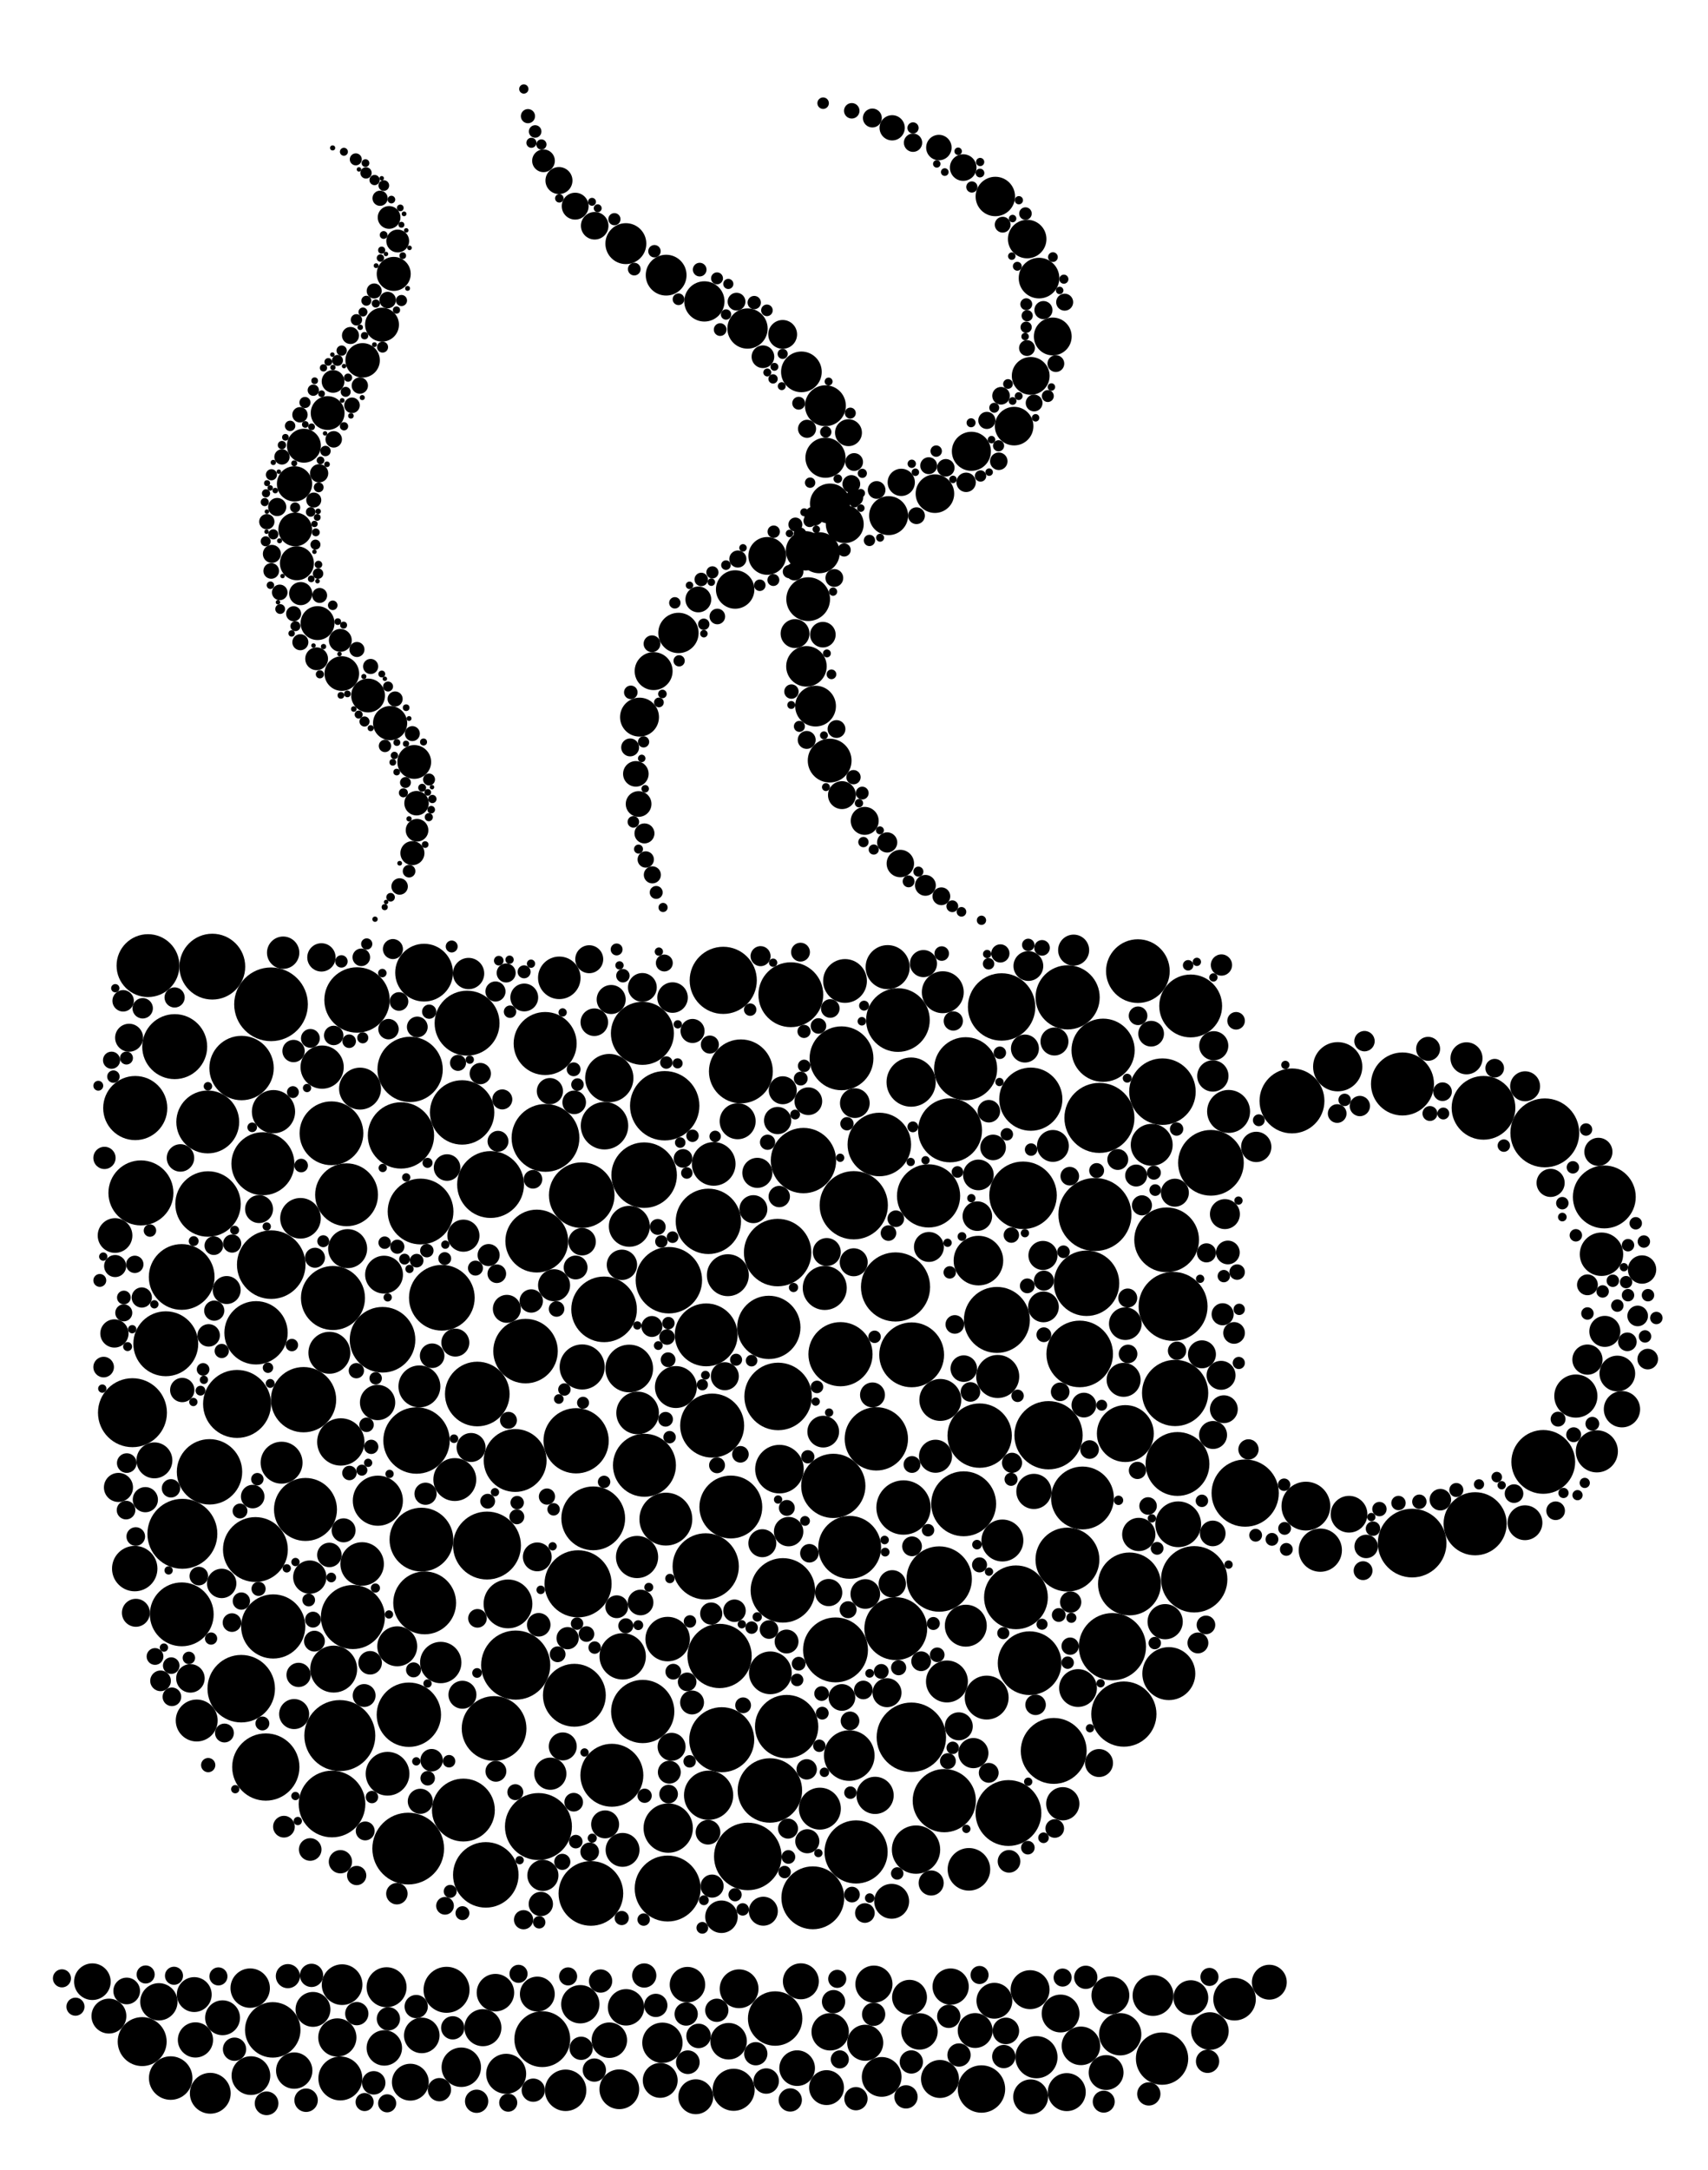 <?xml version="1.0" encoding="UTF-8"?>
<!DOCTYPE svg  PUBLIC '-//W3C//DTD SVG 1.1//EN'  'http://www.w3.org/Graphics/SVG/1.1/DTD/svg11.dtd'>
<svg enable-background="new 0 0 1326.114 1683.94" version="1.1" viewBox="0 0 1326.1 1683.9" xml:space="preserve" xmlns="http://www.w3.org/2000/svg">

	<circle cx="448.81" cy="1229.2" r="26.046"/>
	<circle cx="749.72" cy="829.45" r="24.48"/>
	<circle cx="794.29" cy="927.68" r="26.205"/>
	<circle cx="596.92" cy="1030.2" r="24.563"/>
	<circle cx="664.66" cy="1437.3" r="24.521"/>
	<circle cx="128.72" cy="1042.9" r="25.187"/>
	<circle cx="872.57" cy="1330.3" r="25.309"/>
	<circle cx="575.23" cy="831.5" r="24.798"/>
	<circle cx="914.21" cy="1136.2" r="24.781"/>
	<circle cx="547.92" cy="1215.7" r="25.721"/>
	<circle cx="729.21" cy="1225.5" r="25.37"/>
	<circle cx="646.98" cy="1153.2" r="24.938"/>
	<circle cx="327.2" cy="1194.9" r="24.748"/>
	<circle cx="187.29" cy="1310.6" r="26.196"/>
	<circle cx="323.39" cy="1118" r="25.778"/>
	<circle cx="500.35" cy="1137.2" r="24.449"/>
	<circle cx="400.38" cy="1292.3" r="26.836"/>
	<circle cx="648.69" cy="1280.5" r="25.191"/>
	<circle cx="204.11" cy="903.18" r="24.458"/>
	<circle cx="604.13" cy="1083.8" r="26.204"/>
	<circle cx="902.53" cy="847.25" r="25.82"/>
	<circle cx="799.39" cy="1290.8" r="24.713"/>
	<circle cx="912.38" cy="1081.1" r="25.714"/>
	<circle cx="257.78" cy="1400.1" r="25.869"/>
	<circle cx="451.65" cy="927.58" r="25.459"/>
	<circle cx="235.67" cy="1086.3" r="25.342"/>
	<circle cx="257.34" cy="879.55" r="24.752"/>
	<circle cx="782.96" cy="1407.1" r="25.546"/>
	<circle cx="498.77" cy="801.98" r="24.468"/>
	<circle cx="697.15" cy="791.67" r="24.71"/>
	<circle cx="277.19" cy="776.09" r="25.384"/>
	<circle cx="273.98" cy="1255" r="24.866"/>
	<circle cx="614" cy="772.01" r="25.165"/>
	<circle cx="141.11" cy="1252.9" r="24.776"/>
	<circle cx="853.6" cy="867.61" r="27.18"/>
	<circle cx="105" cy="859.97" r="24.887"/>
	<circle cx="695.29" cy="998.82" r="26.839"/>
	<circle cx="135.64" cy="812.3" r="25.218"/>
	<circle cx="458.77" cy="1469.5" r="25.104"/>
	<circle cx="475.06" cy="1377.8" r="24.43"/>
	<circle cx="447.29" cy="1118.2" r="25.334"/>
	<circle cx="707.82" cy="1051.5" r="25.166"/>
	<circle cx="863.69" cy="1278" r="26.09"/>
	<circle cx="206.37" cy="1371.4" r="26.105"/>
	<circle cx="910.79" cy="1013.9" r="26.769"/>
	<circle cx="682.71" cy="888.25" r="24.663"/>
	<circle cx="297" cy="1039.8" r="25.461"/>
	<circle cx="469.01" cy="1016.2" r="25.467"/>
	<circle cx="423.52" cy="883.14" r="26.315"/>
	<circle cx="818.11" cy="1358.9" r="25.573"/>
	<circle cx="316.93" cy="1434.7" r="27.842"/>
	<circle cx="607.82" cy="1234.3" r="25.025"/>
	<circle cx="198.3" cy="1202.6" r="25.174"/>
	<circle cx="210.59" cy="981.5" r="26.608"/>
	<circle cx="707.57" cy="1348.3" r="26.946"/>
	<circle cx="516.08" cy="858.18" r="26.927"/>
	<circle cx="164.84" cy="750.22" r="25.549"/>
	<circle cx="623.8" cy="900.73" r="25.364"/>
	<circle cx="597.75" cy="1389.6" r="25.017"/>
	<circle cx="500.11" cy="912.05" r="25.432"/>
	<circle cx="760.61" cy="1114.2" r="24.982"/>
	<circle cx="1003.1" cy="854.43" r="25.192"/>
	<circle cx="141.6" cy="1190.4" r="27.143"/>
	<circle cx="326.53" cy="940.27" r="25.525"/>
	<circle cx="662.86" cy="935.4" r="26.497"/>
	<circle cx="445.94" cy="1315.7" r="24.398"/>
	<circle cx="733.15" cy="1397.5" r="24.538"/>
	<circle cx="362.64" cy="794.08" r="25.197"/>
	<circle cx="549.98" cy="947.9" r="25.357"/>
	<circle cx="773.99" cy="1024.4" r="25.61"/>
	<circle cx="580.59" cy="1440.8" r="26.21"/>
	<circle cx="162.66" cy="1142.3" r="25.384"/>
	<circle cx="695.49" cy="1264" r="24.398"/>
	<circle cx="567.42" cy="1169.6" r="24.398"/>
	<circle cx="518.38" cy="1465.7" r="25.588"/>
	<circle cx="814.07" cy="1113.9" r="26.498"/>
	<circle cx="653.35" cy="821.35" r="24.779"/>
	<circle cx="828.76" cy="1210.4" r="24.801"/>
	<circle cx="184.05" cy="1089.6" r="26.379"/>
	<circle cx="380.88" cy="919.32" r="25.943"/>
	<circle cx="418.05" cy="1417.6" r="25.997"/>
	<circle cx="263.84" cy="1347" r="27.554"/>
	<circle cx="408.03" cy="1048.6" r="25.039"/>
	<circle cx="940.18" cy="902.47" r="25.497"/>
	<circle cx="161.52" cy="934.43" r="25.405"/>
	<circle cx="423.26" cy="809.88" r="24.46"/>
	<circle cx="416.76" cy="963.2" r="24.398"/>
	<circle cx="1088.9" cy="841.28" r="24.458"/>
	<circle cx="838.28" cy="1050.8" r="25.845"/>
	<circle cx="317.44" cy="1330.8" r="24.98"/>
	<circle cx="237.18" cy="1171.5" r="24.448"/>
	<circle cx="883.45" cy="753.69" r="24.72"/>
	<circle cx="652.56" cy="1051" r="24.902"/>
	<circle cx="558.68" cy="1285.2" r="24.952"/>
	<circle cx="840.43" cy="1162.6" r="24.398"/>
	<circle cx="927.19" cy="1225.7" r="25.759"/>
	<circle cx="399.96" cy="1133.5" r="24.398"/>
	<circle cx="828.91" cy="774.05" r="24.902"/>
	<circle cx="102.84" cy="1096.4" r="26.766"/>
	<circle cx="680.39" cy="1116.7" r="24.585"/>
	<circle cx="548.29" cy="1036" r="24.398"/>
	<circle cx="359.78" cy="1404.8" r="24.398"/>
	<circle cx="1151.8" cy="859.79" r="24.729"/>
	<circle cx="552.93" cy="1106.4" r="24.839"/>
	<circle cx="748.19" cy="1167.1" r="25.198"/>
	<circle cx="311.31" cy="881.22" r="25.734"/>
	<circle cx="1199.4" cy="879.23" r="26.737"/>
	<circle cx="109.41" cy="925.82" r="25.229"/>
	<circle cx="187.54" cy="828.91" r="24.993"/>
	<circle cx="850.12" cy="942.6" r="28.355"/>
	<circle cx="210.43" cy="779.45" r="28.6"/>
	<circle cx="966.76" cy="1158.8" r="26.101"/>
	<circle cx="343.05" cy="1007.2" r="25.494"/>
	<circle cx="499.01" cy="1328.3" r="24.554"/>
	<circle cx="377.17" cy="1455.1" r="25.429"/>
	<circle cx="1245.6" cy="928.96" r="24.404"/>
	<circle cx="519.31" cy="993.58" r="25.788"/>
	<circle cx="378.1" cy="1199.5" r="26.355"/>
	<circle cx="358.8" cy="863.36" r="25.004"/>
	<circle cx="905.77" cy="962.25" r="25.128"/>
	<circle cx="843.6" cy="995.95" r="25.399"/>
	<circle cx="1096.4" cy="1197.6" r="26.655"/>
	<circle cx="800.33" cy="853.08" r="24.522"/>
	<circle cx="720.94" cy="928.14" r="24.527"/>
	<circle cx="560.36" cy="1350.2" r="25.237"/>
	<circle cx="924.45" cy="780.73" r="24.398"/>
	<circle cx="114.9" cy="749.42" r="24.398"/>
	<circle cx="329.71" cy="1244" r="24.398"/>
	<circle cx="383.62" cy="1341.5" r="25.122"/>
	<circle cx="659.69" cy="1200.9" r="24.398"/>
	<circle cx="788.79" cy="1239.7" r="24.752"/>
	<circle cx="603.76" cy="972.13" r="26.182"/>
	<circle cx="141.07" cy="991.06" r="25.516"/>
	<circle cx="460.59" cy="1178.4" r="24.751"/>
	<circle cx="258.52" cy="1007.4" r="24.855"/>
	<circle cx="212.12" cy="1262.3" r="24.915"/>
	<circle cx="198.78" cy="1034.4" r="24.583"/>
	<circle cx="161.3" cy="870.75" r="24.398"/>
	<circle cx="370.57" cy="1081.9" r="25.084"/>
	<circle cx="876.91" cy="1229.3" r="24.398"/>
	<circle cx="856.44" cy="815.1" r="24.526"/>
	<circle cx="1145.3" cy="1182.6" r="24.494"/>
	<circle cx="1198.2" cy="1134.6" r="24.754"/>
	<circle cx="610.75" cy="1340" r="24.575"/>
	<circle cx="318.41" cy="829.98" r="25.356"/>
	<circle cx="631.08" cy="1472.9" r="24.398"/>
	<circle cx="737.63" cy="877.26" r="24.833"/>
	<circle cx="777.65" cy="781.51" r="26.16"/>
	<circle cx="269.08" cy="927.28" r="24.398"/>
	<circle cx="561.53" cy="760.86" r="26.065"/>
	<circle cx="766.06" cy="1317.5" r="17.035"/>
	<circle cx="1013.9" cy="1168.9" r="18.935"/>
	<circle cx="894.19" cy="888.51" r="16.274"/>
	<circle cx="516.97" cy="1179" r="20.526"/>
	<circle cx="953.88" cy="862.59" r="16.674"/>
	<circle cx="873.72" cy="1112.6" r="22.089"/>
	<circle cx="152.73" cy="1335.3" r="16.274"/>
	<circle cx="483.46" cy="1285.5" r="17.993"/>
	<circle cx="394.4" cy="1244.8" r="18.939"/>
	<circle cx="212.34" cy="862.77" r="16.783"/>
	<circle cx="778.28" cy="1195.6" r="16.274"/>
	<circle cx="300.9" cy="1376.6" r="16.978"/>
	<circle cx="329.26" cy="754.88" r="22.414"/>
	<circle cx="1243.4" cy="973.42" r="16.854"/>
	<circle cx="759.66" cy="978.37" r="19.246"/>
	<circle cx="707.4" cy="839.83" r="19.099"/>
	<circle cx="774.62" cy="1068.3" r="16.724"/>
	<circle cx="636.56" cy="1403.7" r="16.274"/>
	<circle cx="730.06" cy="1086.5" r="16.274"/>
	<circle cx="264.61" cy="1119.1" r="18.373"/>
	<circle cx="752.28" cy="1450.8" r="16.525"/>
	<circle cx="495.04" cy="1096.6" r="16.537"/>
	<circle cx="250.1" cy="828.2" r="16.782"/>
	<circle cx="1223.5" cy="1083.5" r="16.758"/>
	<circle cx="518.36" cy="1272.1" r="17.268"/>
	<circle cx="325.62" cy="1076" r="16.274"/>
	<circle cx="293.37" cy="1164.7" r="19.453"/>
	<circle cx="689.18" cy="750.61" r="17.108"/>
	<circle cx="353.11" cy="1148.3" r="16.655"/>
	<circle cx="656.08" cy="761.34" r="16.991"/>
	<circle cx="735.21" cy="1305" r="16.274"/>
	<circle cx="749.85" cy="1261.7" r="16.274"/>
	<circle cx="259.07" cy="1295.4" r="18.207"/>
	<circle cx="473.06" cy="836.7" r="18.738"/>
	<circle cx="104.6" cy="1217.4" r="17.624"/>
	<circle cx="524.76" cy="1076.5" r="16.274"/>
	<circle cx="701.5" cy="1170" r="21.099"/>
	<circle cx="640.34" cy="999.59" r="17.089"/>
	<circle cx="914.79" cy="1183" r="17.758"/>
	<circle cx="279.54" cy="844.88" r="16.274"/>
	<circle cx="255.72" cy="1049.9" r="16.274"/>
	<circle cx="659.38" cy="1362.5" r="19.644"/>
	<circle cx="605.16" cy="1140.2" r="18.852"/>
	<circle cx="731.98" cy="770.07" r="16.274"/>
	<circle cx="452" cy="1060.9" r="17.501"/>
	<circle cx="907.48" cy="1298.9" r="20.559"/>
	<circle cx="434.24" cy="758.9" r="16.513"/>
	<circle cx="711.21" cy="1435.5" r="18.761"/>
	<circle cx="494.61" cy="1208.4" r="16.383"/>
	<circle cx="518.8" cy="1418.8" r="19.152"/>
	<circle cx="554.13" cy="903.32" r="16.953"/>
	<circle cx="218.62" cy="1135.2" r="16.274"/>
	<circle cx="1239.8" cy="1126.4" r="16.351"/>
	<circle cx="1025.1" cy="1203.1" r="16.78"/>
	<circle cx="1038.6" cy="827.9" r="19.108"/>
	<circle cx="565.1" cy="989.68" r="16.274"/>
	<circle cx="598.11" cy="1298.3" r="16.591"/>
	<circle cx="281.17" cy="1213.8" r="16.887"/>
	<circle cx="469.34" cy="873.68" r="18.422"/>
	<circle cx="550.16" cy="1393.3" r="19.108"/>
	<circle cx="353.52" cy="1042" r="10.854"/>
	<circle cx="912.19" cy="925.66" r="10.854"/>
	<circle cx="1259.3" cy="1093.7" r="14.096"/>
	<circle cx="393.52" cy="1015.8" r="10.854"/>
	<circle cx="755.73" cy="1360.6" r="11.711"/>
	<circle cx="726.35" cy="1130.2" r="12.831"/>
	<circle cx="588.01" cy="910.26" r="11.674"/>
	<circle cx="249.56" cy="743.04" r="10.996"/>
	<circle cx="91.973" cy="1154.4" r="11.289"/>
	<circle cx="584.93" cy="938.44" r="10.854"/>
	<circle cx="482.86" cy="981.63" r="11.783"/>
	<circle cx="825.15" cy="1399.9" r="12.898"/>
	<circle cx="560.15" cy="1487.6" r="12.617"/>
	<circle cx="758.82" cy="943.87" r="11.473"/>
	<circle cx="417.15" cy="1208.3" r="11.184"/>
	<circle cx="359.03" cy="1315.3" r="10.854"/>
	<circle cx="612.29" cy="1188.7" r="11.418"/>
	<circle cx="572.71" cy="870.19" r="13.976"/>
	<circle cx="795.76" cy="813.79" r="10.854"/>
	<circle cx="105.5" cy="1251.7" r="10.854"/>
	<circle cx="521.43" cy="1355.7" r="10.854"/>
	<circle cx="951.03" cy="942.28" r="11.628"/>
	<circle cx="228.37" cy="1330.3" r="11.658"/>
	<circle cx="810.14" cy="1014.3" r="11.926"/>
	<circle cx="1184" cy="1181.8" r="13.523"/>
	<circle cx="836.98" cy="1310.1" r="14.67"/>
	<circle cx="1246" cy="1033.3" r="12.047"/>
	<circle cx="872.38" cy="1070.9" r="13.182"/>
	<circle cx="591.88" cy="1197.7" r="10.854"/>
	<circle cx="119.88" cy="1133.4" r="13.943"/>
	<circle cx="359.8" cy="959.02" r="12.461"/>
	<circle cx="641.93" cy="971.7" r="10.854"/>
	<circle cx="562.76" cy="1068.1" r="10.865"/>
	<circle cx="498.74" cy="766.34" r="11.172"/>
	<circle cx="219.84" cy="739.39" r="12.551"/>
	<circle cx="240.51" cy="1224" r="12.923"/>
	<circle cx="201.14" cy="938.37" r="10.854"/>
	<circle cx="904.64" cy="1258.6" r="13.679"/>
	<circle cx="100.23" cy="805.39" r="10.854"/>
	<circle cx="269.91" cy="969.08" r="15.148"/>
	<circle cx="427.28" cy="1376.6" r="12.484"/>
	<circle cx="818.7" cy="808.32" r="10.854"/>
	<circle cx="607.73" cy="846.16" r="10.854"/>
	<circle cx="483.36" cy="1435.7" r="13.154"/>
	<circle cx="457.49" cy="744.46" r="10.854"/>
	<circle cx="522.18" cy="774.22" r="11.845"/>
	<circle cx="759.62" cy="911.87" r="11.903"/>
	<circle cx="474.53" cy="775.72" r="11.272"/>
	<circle cx="363.81" cy="755.56" r="12.146"/>
	<circle cx="679.42" cy="1393.4" r="14.447"/>
	<circle cx="488.61" cy="951.75" r="15.898"/>
	<circle cx="853.29" cy="1368.3" r="10.854"/>
	<circle cx="873.7" cy="1027.3" r="12.676"/>
	<circle cx="147.85" cy="1302.6" r="11.065"/>
	<circle cx="488.55" cy="1062.1" r="18.497"/>
	<circle cx="88.844" cy="1034.9" r="10.968"/>
	<circle cx="692.29" cy="1475.6" r="13.55"/>
	<circle cx="802.73" cy="1157.5" r="13.656"/>
	<circle cx="1274.9" cy="985.29" r="11.003"/>
	<circle cx="421.5" cy="1455.5" r="12.085"/>
	<circle cx="941.83" cy="1113.7" r="10.854"/>
	<circle cx="1138.6" cy="821.36" r="12.439"/>
	<circle cx="176" cy="1001.2" r="10.854"/>
	<circle cx="933.2" cy="1051.1" r="10.854"/>
	<circle cx="298.17" cy="989.25" r="14.693"/>
	<circle cx="688.69" cy="1313.7" r="11.259"/>
	<circle cx="744.41" cy="1339.8" r="10.854"/>
	<circle cx="1255.7" cy="1066" r="13.86"/>
	<circle cx="308.43" cy="1277.7" r="15.505"/>
	<circle cx="948.05" cy="1067.4" r="11.236"/>
	<circle cx="436.93" cy="1355.4" r="10.854"/>
	<circle cx="817.49" cy="889.36" r="12.371"/>
	<circle cx="671.82" cy="1237.1" r="11.499"/>
	<circle cx="1184.1" cy="843.06" r="11.624"/>
	<circle cx="469.82" cy="1415.9" r="10.854"/>
	<circle cx="662.83" cy="979.66" r="10.854"/>
	<circle cx="975.35" cy="890.13" r="11.771"/>
	<circle cx="1047.4" cy="1175.2" r="14.256"/>
	<circle cx="430.18" cy="997.49" r="12.427"/>
	<circle cx="141.5" cy="1078.8" r="9.439"/>
	<circle cx="639.16" cy="1111.1" r="12.314"/>
	<circle cx="722.97" cy="1461.4" r="9.74"/>
	<circle cx="930.07" cy="1275.1" r="8.092"/>
	<circle cx="180.11" cy="1259.3" r="7.24"/>
	<circle cx="124.65" cy="1304.5" r="8.014"/>
	<circle cx="461.43" cy="793.36" r="10.695"/>
	<circle cx="172.12" cy="1228.9" r="11.404"/>
	<circle cx="893.74" cy="802.26" r="9.974"/>
	<circle cx="407.04" cy="774.14" r="10.797"/>
	<circle cx="95.603" cy="776.75" r="8.316"/>
	<circle cx="370.71" cy="1256" r="7.24"/>
	<circle cx="597.09" cy="1264.7" r="7.24"/>
	<circle cx="105.41" cy="1192.5" r="7.24"/>
	<circle cx="621.52" cy="738.97" r="7.322"/>
	<circle cx="748.28" cy="1062.2" r="10.299"/>
	<circle cx="549.7" cy="1422" r="9.575"/>
	<circle cx="244.14" cy="1273.7" r="8.076"/>
	<circle cx="140.11" cy="898.68" r="10.662"/>
	<circle cx="259.09" cy="803.62" r="7.566"/>
	<circle cx="875.83" cy="1050.8" r="7.24"/>
	<circle cx="478.84" cy="1247" r="8.85"/>
	<circle cx="110.78" cy="782.54" r="7.923"/>
	<circle cx="767.75" cy="862.42" r="8.738"/>
	<circle cx="266.77" cy="1187.7" r="9.306"/>
	<circle cx="154.37" cy="1223.2" r="7.24"/>
	<circle cx="643.38" cy="1236" r="10.566"/>
	<circle cx="384.68" cy="769.5" r="7.815"/>
	<circle cx="392.99" cy="755.12" r="7.398"/>
	<circle cx="1271.5" cy="1021.3" r="7.996"/>
	<circle cx="1279.3" cy="1054.8" r="7.996"/>
	<circle cx="1120" cy="847.28" r="7.24"/>
	<circle cx="365.74" cy="1123.4" r="11.251"/>
	<circle cx="942.36" cy="811.61" r="11.302"/>
	<circle cx="166.34" cy="1017.2" r="7.835"/>
	<circle cx="883.6" cy="788.36" r="7.24"/>
	<circle cx="644.63" cy="782.7" r="7.24"/>
	<circle cx="519.67" cy="1375.4" r="8.892"/>
	<circle cx="771.03" cy="890.53" r="9.937"/>
	<circle cx="497.35" cy="1243.7" r="9.949"/>
	<circle cx="721.22" cy="967.76" r="11.62"/>
	<circle cx="110.08" cy="1007" r="7.857"/>
	<circle cx="708.1" cy="1200.1" r="7.674"/>
	<circle cx="767.65" cy="1375.9" r="7.702"/>
	<circle cx="445.43" cy="1398.7" r="7.24"/>
	<circle cx="950.21" cy="1093.7" r="10.798"/>
	<circle cx="133.47" cy="1316.9" r="7.24"/>
	<circle cx="740.16" cy="792.39" r="7.492"/>
	<circle cx="379.38" cy="974.07" r="8.569"/>
	<circle cx="884.16" cy="1190.9" r="12.915"/>
	<circle cx="231.82" cy="1299.9" r="9.414"/>
	<circle cx="1263.5" cy="1041.4" r="7.24"/>
	<circle cx="715.18" cy="1289.3" r="7.662"/>
	<circle cx="308.14" cy="1469.7" r="8.324"/>
	<circle cx="830.58" cy="912.84" r="7.24"/>
	<circle cx="533.5" cy="1305.3" r="7.24"/>
	<circle cx="810.49" cy="993.9" r="7.774"/>
	<circle cx="309.79" cy="777.25" r="7.24"/>
	<circle cx="196.19" cy="1161.5" r="9.129"/>
	<circle cx="592.65" cy="1483.3" r="11.254"/>
	<circle cx="530.32" cy="899.04" r="7.24"/>
	<circle cx="741.33" cy="1027.9" r="7.24"/>
	<circle cx="81.117" cy="898.66" r="8.639"/>
	<circle cx="867.85" cy="899.89" r="8.104"/>
	<circle cx="570.27" cy="1250.1" r="8.72"/>
	<circle cx="941.58" cy="1190.1" r="9.952"/>
	<circle cx="330.39" cy="1159.3" r="8.607"/>
	<circle cx="948.33" cy="748.96" r="8.262"/>
	<circle cx="653.67" cy="1317.4" r="10.351"/>
	<circle cx="80.47" cy="1061" r="7.992"/>
	<circle cx="233.3" cy="945.52" r="15.761"/>
	<circle cx="670.3" cy="1311.6" r="7.24"/>
	<circle cx="818.92" cy="1419.1" r="7.24"/>
	<circle cx="413.81" cy="915.26" r="7.24"/>
	<circle cx="166.02" cy="966.76" r="7.24"/>
	<circle cx="804.03" cy="1323.1" r="7.969"/>
	<circle cx="301.64" cy="798.72" r="7.931"/>
	<circle cx="1118.3" cy="1163.9" r="8.362"/>
	<circle cx="716.98" cy="747.86" r="10.529"/>
	<circle cx="1241" cy="893.95" r="10.916"/>
	<circle cx="1203.9" cy="918.05" r="10.916"/>
	<circle cx="958.13" cy="1034.5" r="8.412"/>
	<circle cx="692.77" cy="1229.2" r="10.592"/>
	<circle cx="372.9" cy="833.22" r="8.271"/>
	<circle cx="833.58" cy="737.4" r="12.046"/>
	<circle cx="626.79" cy="1429" r="9.351"/>
	<circle cx="426.93" cy="846.83" r="10.16"/>
	<circle cx="326.33" cy="1398" r="9.736"/>
	<circle cx="753.45" cy="1080.3" r="7.61"/>
	<circle cx="627.59" cy="854.66" r="10.753"/>
	<circle cx="412.47" cy="1009.7" r="9.06"/>
	<circle cx="823.13" cy="1080.2" r="7.24"/>
	<circle cx="519.11" cy="1392.4" r="7.24"/>
	<circle cx="389.98" cy="853.26" r="7.773"/>
	<circle cx="936.31" cy="1261.1" r="7.24"/>
	<circle cx="537.69" cy="800.14" r="9.336"/>
	<circle cx="590.51" cy="742.07" r="7.78"/>
	<circle cx="552.87" cy="1463.8" r="8.962"/>
	<circle cx="1175.5" cy="1159.2" r="7.24"/>
	<circle cx="1207.8" cy="1172.5" r="7.24"/>
	<circle cx="1058.3" cy="1219" r="7.323"/>
	<circle cx="949.26" cy="1020" r="8.561"/>
	<circle cx="1232.5" cy="1055.2" r="11.722"/>
	<circle cx="227.91" cy="815.72" r="8.669"/>
	<circle cx="1160.5" cy="829.03" r="7.24"/>
	<circle cx="446.91" cy="983.71" r="9.25"/>
	<circle cx="385.02" cy="1374.7" r="8.102"/>
	<circle cx="89.409" cy="982.58" r="8.573"/>
	<circle cx="419.9" cy="1477.7" r="9.427"/>
	<circle cx="457.84" cy="1437.2" r="7.24"/>
	<circle cx="385.73" cy="988.55" r="7.24"/>
	<circle cx="552.19" cy="1252.3" r="8.599"/>
	<circle cx="845.95" cy="1125" r="7.24"/>
	<circle cx="97.86" cy="1172" r="7.24"/>
	<circle cx="677.41" cy="1082.6" r="9.672"/>
	<circle cx="347.1" cy="906.14" r="10.312"/>
	<circle cx="783.42" cy="1444.6" r="8.78"/>
	<circle cx="798.43" cy="749.73" r="11.566"/>
	<circle cx="936.71" cy="972.35" r="7.421"/>
	<circle cx="255.73" cy="1206.8" r="9.497"/>
	<circle cx="1110.2" cy="864.2" r="5.8"/>
	<circle cx="1120.6" cy="864.2" r="4.6"/>
	<circle cx="200.75" cy="1233.1" r="5.503"/>
	<circle cx="537.66" cy="881.47" r="4.829"/>
	<circle cx="798.33" cy="733.34" r="4.829"/>
	<circle cx="825.69" cy="971.5" r="4.908"/>
	<circle cx="953.33" cy="972.05" r="9.201"/>
	<circle cx="116.42" cy="955.05" r="4.829"/>
	<circle cx="98.184" cy="821.15" r="5.04"/>
	<circle cx="418.27" cy="1261" r="9.138"/>
	<circle cx="438.21" cy="1078.4" r="4.829"/>
	<circle cx="517.86" cy="1037.7" r="6.015"/>
	<circle cx="695.52" cy="945.86" r="6.459"/>
	<circle cx="785.74" cy="1135.3" r="7.817"/>
	<circle cx="401.27" cy="1177.2" r="5.787"/>
	<circle cx="696.6" cy="1454" r="4.829"/>
	<circle cx="308.49" cy="967.59" r="5.496"/>
	<circle cx="624.33" cy="827.23" r="4.829"/>
	<circle cx="661.48" cy="1470.4" r="6.097"/>
	<circle cx="518.72" cy="1055.3" r="5.727"/>
	<circle cx="400.1" cy="1390.9" r="6.197"/>
	<circle cx="345.3" cy="976.77" r="4.984"/>
	<circle cx="445.8" cy="855.54" r="9.155"/>
	<circle cx="720.54" cy="1187.6" r="4.829"/>
	<circle cx="628.42" cy="1205.5" r="7.205"/>
	<circle cx="276.92" cy="1455.6" r="7.49"/>
	<circle cx="886.62" cy="935.47" r="7.793"/>
	<circle cx="418.63" cy="1491.9" r="4.829"/>
	<circle cx="355.6" cy="824.89" r="6.245"/>
	<circle cx="157.68" cy="1062.8" r="4.907"/>
	<circle cx="518.96" cy="1026.9" r="4.829"/>
	<circle cx="1038.2" cy="864.22" r="7.27"/>
	<circle cx="88.055" cy="835.56" r="4.829"/>
	<circle cx="349.53" cy="1467.9" r="5.032"/>
	<circle cx="445.38" cy="829.89" r="5.372"/>
	<circle cx="469.01" cy="1150.1" r="4.829"/>
	<circle cx="424.67" cy="1161.5" r="6.309"/>
	<circle cx="333.22" cy="785.17" r="5.535"/>
	<circle cx="941.66" cy="835.06" r="12.156"/>
	<circle cx="570.72" cy="1470.5" r="5.141"/>
	<circle cx="634.29" cy="1076.4" r="4.866"/>
	<circle cx="895.88" cy="910.14" r="5.429"/>
	<circle cx="513.49" cy="963.52" r="4.829"/>
	<circle cx="483.63" cy="757.26" r="5.218"/>
	<circle cx="132.95" cy="1292.7" r="6.444"/>
	<circle cx="120.36" cy="1285.6" r="6.514"/>
	<circle cx="86.609" cy="822.84" r="6.657"/>
	<circle cx="516.76" cy="1101.5" r="5.731"/>
	<circle cx="335.11" cy="1366.1" r="8.72"/>
	<circle cx="612.12" cy="1441.2" r="5.324"/>
	<circle cx="112.85" cy="1163.9" r="9.775"/>
	<circle cx="679.04" cy="1037.5" r="4.829"/>
	<circle cx="781.71" cy="880.33" r="4.829"/>
	<circle cx="582.45" cy="783.59" r="4.829"/>
	<circle cx="515.78" cy="747.38" r="6.574"/>
	<circle cx="440.7" cy="1271.4" r="8.625"/>
	<circle cx="1232.5" cy="997.15" r="8.076"/>
	<circle cx="146.65" cy="1286.7" r="4.829"/>
	<circle cx="609.18" cy="1452.9" r="4.829"/>
	<circle cx="429.82" cy="1171.4" r="4.829"/>
	<circle cx="161.65" cy="1369.9" r="5.538"/>
	<circle cx="96.099" cy="1018.9" r="6.616"/>
	<circle cx="1236.3" cy="1105" r="5.357"/>
	<circle cx="790.06" cy="1083.3" r="4.829"/>
	<circle cx="284.58" cy="1105.8" r="5.618"/>
	<circle cx="535.44" cy="1367" r="4.829"/>
	<circle cx="226.62" cy="1043.9" r="4.829"/>
	<circle cx="135.57" cy="774.13" r="7.825"/>
	<circle cx="485.89" cy="1261.8" r="5.834"/>
	<circle cx="1060.7" cy="1200.2" r="9.101"/>
	<circle cx="996.99" cy="1152.3" r="4.829"/>
	<circle cx="933.16" cy="1164.8" r="4.829"/>
	<circle cx="785" cy="1148.1" r="5.08"/>
	<circle cx="499.75" cy="1489.8" r="4.829"/>
	<circle cx="448.03" cy="1260.1" r="4.829"/>
	<circle cx="574.87" cy="1128.7" r="6.452"/>
	<circle cx="660.27" cy="1391.3" r="4.829"/>
	<circle cx="638.41" cy="1329.6" r="4.977"/>
	<circle cx="288.22" cy="1122.9" r="5.55"/>
	<circle cx="636.11" cy="1354.9" r="4.829"/>
	<circle cx="291.67" cy="1069.7" r="4.829"/>
	<circle cx="708.07" cy="1136.6" r="6.531"/>
	<circle cx="243.02" cy="1257" r="6.171"/>
	<circle cx="331.4" cy="970.63" r="5.22"/>
	<circle cx="517.34" cy="824.64" r="4.829"/>
	<circle cx="348.66" cy="1366.9" r="4.854"/>
	<circle cx="618.86" cy="1303.8" r="4.867"/>
	<circle cx="851.44" cy="908.47" r="5.793"/>
	<circle cx="1044" cy="853.62" r="4.829"/>
	<circle cx="1071" cy="1171.2" r="5.585"/>
	<circle cx="1085.8" cy="1166.5" r="5.585"/>
	<circle cx="1102" cy="1165.5" r="5.585"/>
	<circle cx="1066" cy="1186.4" r="5.616"/>
	<circle cx="89.322" cy="958.89" r="13.462"/>
	<circle cx="576.63" cy="1481.9" r="4.829"/>
	<circle cx="896.57" cy="1275.2" r="4.829"/>
	<circle cx="828.93" cy="1290.4" r="4.829"/>
	<circle cx="831.26" cy="1243.4" r="8.269"/>
	<circle cx="282.73" cy="1315.9" r="8.879"/>
	<circle cx="396" cy="785.19" r="4.829"/>
	<circle cx="162" cy="1036.4" r="8.724"/>
	<circle cx="610.9" cy="1170.3" r="6.165"/>
	<circle cx="276.69" cy="1063.8" r="5.944"/>
	<circle cx="658.48" cy="1249.3" r="6.594"/>
	<circle cx="537.32" cy="1321.3" r="9.265"/>
	<circle cx="239.68" cy="1241.8" r="4.939"/>
	<circle cx="1055.8" cy="858.4" r="7.89"/>
	<circle cx="1059.4" cy="808.05" r="7.913"/>
	<circle cx="293.15" cy="1088.5" r="13.705"/>
	<circle cx="809.75" cy="974.36" r="11.284"/>
	<circle cx="1108.8" cy="814" r="9.306"/>
	<circle cx="283.56" cy="1421" r="7.337"/>
	<circle cx="595.94" cy="886.5" r="5.919"/>
	<circle cx="621.69" cy="837.09" r="5.376"/>
	<circle cx="233.82" cy="904.59" r="5.281"/>
	<circle cx="461.69" cy="1278.7" r="4.829"/>
	<circle cx="841.55" cy="1090.5" r="9.602"/>
	<circle cx="335.52" cy="1052.2" r="9.528"/>
	<circle cx="969.33" cy="1124.9" r="7.881"/>
	<circle cx="659.97" cy="1335.6" r="7.264"/>
	<circle cx="800.53" cy="892.2" r="4.829"/>
	<circle cx="519.88" cy="1115.4" r="4.829"/>
	<circle cx="522.74" cy="1297.4" r="6.11"/>
	<circle cx="244.55" cy="976.14" r="7.772"/>
	<circle cx="883.13" cy="1141.2" r="6.703"/>
	<circle cx="265.08" cy="746.15" r="4.829"/>
	<circle cx="199.8" cy="1148" r="4.829"/>
	<circle cx="1244.3" cy="1002.3" r="4.829"/>
	<circle cx="1264" cy="1005.2" r="4.829"/>
	<circle cx="1279.5" cy="1005.2" r="4.829"/>
	<circle cx="1277.2" cy="1037.2" r="4.829"/>
	<circle cx="1286" cy="1022.9" r="4.829"/>
	<circle cx="1264" cy="966.39" r="4.829"/>
	<circle cx="1270" cy="949.39" r="4.829"/>
	<circle cx="1276.3" cy="963.56" r="4.829"/>
	<circle cx="1223.5" cy="958.73" r="4.829"/>
	<circle cx="1213" cy="933.79" r="4.829"/>
	<circle cx="1221.2" cy="905.97" r="4.829"/>
	<circle cx="1167.6" cy="889.12" r="4.829"/>
	<circle cx="1231.4" cy="876.63" r="4.829"/>
	<circle cx="1255.7" cy="1013.3" r="4.829"/>
	<circle cx="1252.2" cy="993.99" r="4.829"/>
	<circle cx="1232.5" cy="1019.4" r="4.829"/>
	<circle cx="298.65" cy="964.44" r="4.829"/>
	<circle cx="288.79" cy="1394.7" r="4.829"/>
	<circle cx="447.03" cy="1429.3" r="5.267"/>
	<circle cx="830.87" cy="1277.6" r="6.737"/>
	<circle cx="406.91" cy="754.23" r="5.056"/>
	<circle cx="132.75" cy="1155.1" r="7.15"/>
	<circle cx="739.71" cy="1356.5" r="4.829"/>
	<circle cx="1209.7" cy="1101.4" r="5.789"/>
	<circle cx="305.06" cy="736.57" r="7.785"/>
	<circle cx="913.86" cy="1048.3" r="7.116"/>
	<circle cx="359.05" cy="1484.8" r="5.402"/>
	<circle cx="535.68" cy="1258.4" r="4.829"/>
	<circle cx="776.28" cy="817.06" r="4.829"/>
	<circle cx="731.16" cy="740.06" r="5.657"/>
	<circle cx="737.38" cy="987.51" r="4.829"/>
	<circle cx="323.51" cy="978.39" r="5.288"/>
	<circle cx="369.15" cy="984.18" r="5.821"/>
	<circle cx="76.31" cy="842.64" r="3.831"/>
	<circle cx="689.82" cy="957" r="6.057"/>
	<circle cx="854.5" cy="1306.4" r="3.221"/>
	<circle cx="643.73" cy="1096.3" r="3.221"/>
	<circle cx="583.53" cy="1056" r="4.514"/>
	<circle cx="778.97" cy="1267.5" r="4.697"/>
	<circle cx="158.31" cy="1070.9" r="3.221"/>
	<circle cx="480.99" cy="749.24" r="3.221"/>
	<circle cx="960.52" cy="987.27" r="6.015"/>
	<circle cx="378.63" cy="1165.1" r="5.748"/>
	<circle cx="257.19" cy="1224.3" r="3.762"/>
	<circle cx="931.78" cy="992.49" r="3.221"/>
	<circle cx="556.72" cy="1137.2" r="6.184"/>
	<circle cx="627.18" cy="1130.6" r="5.151"/>
	<circle cx="323.2" cy="1367" r="3.221"/>
	<circle cx="657.59" cy="872.14" r="5.181"/>
	<circle cx="96.176" cy="1007" r="5.322"/>
	<circle cx="810.45" cy="1035.9" r="5.737"/>
	<circle cx="281.65" cy="805.44" r="4.305"/>
	<circle cx="395.63" cy="744.84" r="3.221"/>
	<circle cx="735.96" cy="1366.8" r="6.166"/>
	<circle cx="280.95" cy="1141" r="4.285"/>
	<circle cx="99.063" cy="1045.1" r="3.483"/>
	<circle cx="161.44" cy="843.07" r="3.289"/>
	<circle cx="331.94" cy="902.5" r="3.908"/>
	<circle cx="767.53" cy="748" r="4.45"/>
	<circle cx="896.93" cy="923.64" r="4.53"/>
	<circle cx="208.06" cy="1061.5" r="4.043"/>
	<circle cx="797.59" cy="997.96" r="5.748"/>
	<circle cx="727.67" cy="1284.3" r="5.684"/>
	<circle cx="301.01" cy="1006.9" r="3.221"/>
	<circle cx="429.05" cy="1200.1" r="3.221"/>
	<circle cx="102.64" cy="1031.6" r="3.221"/>
	<circle cx="997.38" cy="1186.2" r="4.983"/>
	<circle cx="998.72" cy="1202.5" r="4.983"/>
	<circle cx="974.88" cy="1191.5" r="4.983"/>
	<circle cx="987.55" cy="1194.7" r="4.983"/>
	<circle cx="478.75" cy="736.87" r="4.622"/>
	<circle cx="302.45" cy="1143.9" r="3.221"/>
	<circle cx="611.82" cy="1419.2" r="7.779"/>
	<circle cx="708.74" cy="874.57" r="4.188"/>
	<circle cx="625.01" cy="1180.4" r="3.803"/>
	<circle cx="583.56" cy="1263.2" r="4.84"/>
	<circle cx="287.38" cy="1290.5" r="9.129"/>
	<circle cx="503.72" cy="1231.9" r="3.469"/>
	<circle cx="1262.5" cy="995.06" r="4.781"/>
	<circle cx="526.08" cy="825.28" r="3.929"/>
	<circle cx="220.45" cy="1417.7" r="8.423"/>
	<circle cx="697.7" cy="1294.3" r="5.892"/>
	<circle cx="810.21" cy="1426.3" r="4.122"/>
	<circle cx="315.38" cy="913.77" r="3.221"/>
	<circle cx="620.1" cy="1291.2" r="5.345"/>
	<circle cx="522.2" cy="960.16" r="4.509"/>
	<circle cx="1213.9" cy="1158.7" r="3.967"/>
	<circle cx="1230.4" cy="1150.9" r="3.967"/>
	<circle cx="1148.3" cy="1152" r="3.967"/>
	<circle cx="1224.8" cy="1160.4" r="3.967"/>
	<circle cx="240.99" cy="805.89" r="7.317"/>
	<circle cx="419.82" cy="1233.9" r="3.321"/>
	<circle cx="195.81" cy="874.92" r="3.738"/>
	<circle cx="604.1" cy="1163.8" r="3.221"/>
	<circle cx="846.26" cy="1341.3" r="3.221"/>
	<circle cx="545.31" cy="1074.7" r="4.353"/>
	<circle cx="452.69" cy="1088.7" r="4.669"/>
	<circle cx="1221.8" cy="1113.5" r="5.78"/>
	<circle cx="663.7" cy="856.15" r="11.527"/>
	<circle cx="203.73" cy="1337.6" r="5.396"/>
	<circle cx="640.06" cy="1375.5" r="3.665"/>
	<circle cx="961.55" cy="931.8" r="3.221"/>
	<circle cx="576.96" cy="1323.5" r="6.137"/>
	<circle cx="652.31" cy="898.56" r="3.221"/>
	<circle cx="617.34" cy="864.99" r="3.806"/>
	<circle cx="387.25" cy="745.58" r="3.74"/>
	<circle cx="172.16" cy="1048.5" r="5.531"/>
	<circle cx="451.95" cy="963.7" r="10.654"/>
	<circle cx="77.485" cy="993.74" r="5.007"/>
	<circle cx="436.83" cy="785.75" r="3.221"/>
	<circle cx="718.57" cy="900.49" r="3.221"/>
	<circle cx="150.12" cy="1088.1" r="3.221"/>
	<circle cx="959.71" cy="792.24" r="6.831"/>
	<circle cx="271.3" cy="1143.2" r="5.615"/>
	<circle cx="323.99" cy="797.03" r="8.059"/>
	<circle cx="953.87" cy="1214.3" r="3.221"/>
	<circle cx="675.23" cy="1473.1" r="3.682"/>
	<circle cx="735.7" cy="964.53" r="3.221"/>
	<circle cx="798.03" cy="1434" r="5.276"/>
	<circle cx="459.83" cy="1426.6" r="3.544"/>
	<circle cx="342.19" cy="1290.3" r="16.055"/>
	<circle cx="284.73" cy="732.62" r="4.355"/>
	<circle cx="511.1" cy="1044.3" r="3.424"/>
	<circle cx="670.87" cy="780.48" r="3.853"/>
	<circle cx="370.39" cy="1298.4" r="3.774"/>
	<circle cx="119.84" cy="1012.3" r="3.221"/>
	<circle cx="894.32" cy="1178.4" r="3.221"/>
	<circle cx="1130.7" cy="1156.4" r="5.455"/>
	<circle cx="724.65" cy="1260" r="5.041"/>
	<circle cx="285.82" cy="1135.3" r="3.221"/>
	<circle cx="760.51" cy="1214.5" r="5.837"/>
	<circle cx="130.91" cy="1218.8" r="3.221"/>
	<circle cx="962.13" cy="1016.2" r="4.409"/>
	<circle cx="386.65" cy="885.76" r="8.105"/>
	<circle cx="555.25" cy="881.96" r="4.435"/>
	<circle cx="875.58" cy="1007.4" r="7.385"/>
	<circle cx="754.16" cy="929.93" r="3.221"/>
	<circle cx="187.39" cy="1242.6" r="6.727"/>
	<circle cx="526.23" cy="794.99" r="3.221"/>
	<circle cx="616.09" cy="999.23" r="3.589"/>
	<circle cx="155.66" cy="1079.3" r="3.811"/>
	<circle cx="495.55" cy="1261.3" r="3.837"/>
	<circle cx="406.49" cy="1489.9" r="7.47"/>
	<circle cx="743.37" cy="909.57" r="4.506"/>
	<circle cx="271.11" cy="808.1" r="5.263"/>
	<circle cx="767.87" cy="1219.8" r="3.221"/>
	<circle cx="922.47" cy="749.17" r="4.069"/>
	<circle cx="1162.1" cy="1146.4" r="4.098"/>
	<circle cx="551.14" cy="810.7" r="7.024"/>
	<circle cx="302" cy="1253" r="3.221"/>
	<circle cx="610.69" cy="1274" r="9.263"/>
	<circle cx="180.24" cy="965.13" r="7.07"/>
	<circle cx="98.412" cy="1135.5" r="7.625"/>
	<circle cx="436.58" cy="1445" r="6.271"/>
	<circle cx="997.96" cy="826.49" r="3.221"/>
	<circle cx="345.75" cy="965.98" r="3.221"/>
	<circle cx="1064.7" cy="1177.4" r="3.221"/>
	<circle cx="547.71" cy="1067.3" r="3.428"/>
	<circle cx="785.22" cy="958.56" r="5.979"/>
	<circle cx="587.92" cy="1254.9" r="3.635"/>
	<circle cx="822.02" cy="1253.4" r="5.362"/>
	<circle cx="795.75" cy="957.07" r="3.221"/>
	<circle cx="127.27" cy="1278.7" r="3.221"/>
	<circle cx="942.09" cy="758.59" r="3.221"/>
	<circle cx="500.49" cy="1393.7" r="5.538"/>
	<circle cx="684.22" cy="1297.2" r="5.755"/>
	<circle cx="603.74" cy="869.66" r="10.576"/>
	<circle cx="79.419" cy="1077.7" r="3.221"/>
	<circle cx="317.95" cy="984.83" r="3.221"/>
	<circle cx="448.36" cy="841.75" r="4.877"/>
	<circle cx="533.25" cy="910.37" r="4.463"/>
	<circle cx="571.49" cy="1055.3" r="4.678"/>
	<circle cx="321.07" cy="1296" r="5.827"/>
	<circle cx="977.35" cy="869.43" r="4.602"/>
	<circle cx="758.54" cy="1198.8" r="3.725"/>
	<circle cx="394.78" cy="1102.3" r="6.581"/>
	<circle cx="809.04" cy="1260.6" r="4.299"/>
	<circle cx="331.93" cy="1306.6" r="3.221"/>
	<circle cx="798.29" cy="1382.8" r="3.221"/>
	<circle cx="231.21" cy="1413.3" r="3.221"/>
	<circle cx="855.39" cy="1090.6" r="4.236"/>
	<circle cx="898.39" cy="1201.7" r="4.956"/>
	<circle cx="775.99" cy="839.76" r="3.221"/>
	<circle cx="506.14" cy="1029.5" r="8.121"/>
	<circle cx="494.83" cy="1028.7" r="3.221"/>
	<circle cx="352.47" cy="1116.6" r="3.338"/>
	<circle cx="364.73" cy="822.42" r="3.221"/>
	<circle cx="182.15" cy="954.76" r="3.469"/>
	<circle cx="635.46" cy="796.25" r="6.039"/>
	<circle cx="510.67" cy="952.22" r="6.163"/>
	<circle cx="546.5" cy="1474.8" r="3.812"/>
	<circle cx="207.09" cy="951.88" r="3.221"/>
	<circle cx="89.502" cy="766.96" r="3.221"/>
	<circle cx="455.35" cy="1268.2" r="6.061"/>
	<circle cx="104.67" cy="981.27" r="6.742"/>
	<circle cx="163.88" cy="1271.7" r="4.748"/>
	<circle cx="182.64" cy="1388.6" r="3.221"/>
	<circle cx="186.35" cy="1172.7" r="5.768"/>
	<circle cx="624.25" cy="800.49" r="5.108"/>
	<circle cx="605.02" cy="928.65" r="8.285"/>
	<circle cx="384.29" cy="1158.1" r="3.221"/>
	<circle cx="545.29" cy="1496.2" r="4.552"/>
	<circle cx="432.95" cy="1283.9" r="6.134"/>
	<circle cx="314.09" cy="977.21" r="4.207"/>
	<circle cx="240.84" cy="1435.4" r="8.775"/>
	<circle cx="291.46" cy="1232.5" r="3.568"/>
	<circle cx="296.84" cy="755.21" r="3.293"/>
	<circle cx="626.31" cy="1373.2" r="7.918"/>
	<circle cx="229.41" cy="1212.3" r="3.221"/>
	<circle cx="750.27" cy="1419.4" r="3.221"/>
	<circle cx="229.36" cy="1393.9" r="3.221"/>
	<circle cx="403.46" cy="1443.7" r="3.221"/>
	<circle cx="238.39" cy="844.42" r="3.221"/>
	<circle cx="831.81" cy="1255.6" r="3.913"/>
	<circle cx="412.28" cy="747.93" r="3.221"/>
	<circle cx="150.39" cy="963.22" r="3.836"/>
	<circle cx="809.04" cy="735.64" r="6.07"/>
	<circle cx="432.13" cy="1015.9" r="6.045"/>
	<circle cx="766.4" cy="740.42" r="3.221"/>
	<circle cx="600.27" cy="747.16" r="3.221"/>
	<circle cx="433.86" cy="1085.8" r="3.738"/>
	<circle cx="297.15" cy="906.48" r="3.221"/>
	<circle cx="950.17" cy="990.4" r="4.804"/>
	<circle cx="332.05" cy="1380.1" r="5.626"/>
	<circle cx="280.52" cy="742.98" r="6.832"/>
	<circle cx="482.71" cy="1488.6" r="5.516"/>
	<circle cx="520.1" cy="1225.1" r="3.631"/>
	<circle cx="401.53" cy="1166.2" r="5.221"/>
	<circle cx="776.69" cy="739.96" r="7.078"/>
	<circle cx="511.54" cy="738.55" r="3.221"/>
	<circle cx="227.41" cy="847.59" r="4.608"/>
	<circle cx="675.2" cy="1298.7" r="3.381"/>
	<circle cx="222.63" cy="1217.2" r="3.221"/>
	<circle cx="350.7" cy="734.58" r="4.636"/>
	<circle cx="264.31" cy="1444.9" r="9.035"/>
	<circle cx="209.79" cy="1073.7" r="3.46"/>
	<circle cx="875.18" cy="836.79" r="3.461"/>
	<circle cx="453.83" cy="1360.1" r="3.221"/>
	<circle cx="669.14" cy="792.61" r="3.312"/>
	<circle cx="1260.8" cy="983.48" r="3.221"/>
	<circle cx="891.37" cy="1168.8" r="6.81"/>
	<circle cx="929.26" cy="746.51" r="3.221"/>
	<circle cx="707.07" cy="901.82" r="3.221"/>
	<circle cx="345.51" cy="1479.1" r="6.889"/>
	<circle cx="687.24" cy="1204.6" r="3.404"/>
	<circle cx="671.5" cy="1484.7" r="7.635"/>
	<circle cx="528.12" cy="886.76" r="4.089"/>
	<circle cx="80.166" cy="975.26" r="3.221"/>
	<circle cx="746.88" cy="959.66" r="3.41"/>
	<circle cx="913.52" cy="876.25" r="5.191"/>
	<circle cx="633.3" cy="1087.8" r="3.221"/>
	<circle cx="637.9" cy="1314.4" r="5.695"/>
	<circle cx="174.27" cy="1345" r="7.331"/>
	<circle cx="1165.9" cy="1152.7" r="3.221"/>
	<circle cx="635.38" cy="1438.2" r="3.221"/>
	<circle cx="882.11" cy="912.33" r="8.517"/>
	<circle cx="250.98" cy="963.31" r="4.636"/>
	<circle cx="868.42" cy="1164.4" r="3.647"/>
	<circle cx="1213" cy="944.57" r="3.359"/>
	<circle cx="686.81" cy="1195.2" r="3.32"/>
	<circle cx="961.8" cy="1057.8" r="4.739"/>
	<circle cx="575.94" cy="1260.6" r="3.221"/>
	<circle cx="621.8" cy="1537.7" r="13.966"/>
	<circle cx="358.15" cy="1604.4" r="15.307"/>
	<circle cx="261.91" cy="1581.3" r="14.839"/>
	<circle cx="480.85" cy="1621.5" r="15.421"/>
	<circle cx="895.23" cy="1548.7" r="15.862"/>
	<circle cx="421.03" cy="1582.6" r="21.674"/>
	<circle cx="110.39" cy="1584.5" r="19.003"/>
	<circle cx="804.71" cy="1596.6" r="16.365"/>
	<circle cx="211.76" cy="1575.4" r="21.532"/>
	<circle cx="439.15" cy="1622.3" r="16.089"/>
	<circle cx="151.75" cy="1583.2" r="13.675"/>
	<circle cx="862.11" cy="1548.6" r="14.708"/>
	<circle cx="618.9" cy="1605.1" r="13.832"/>
	<circle cx="678.53" cy="1539.9" r="14.41"/>
	<circle cx="565.68" cy="1584.2" r="14.179"/>
	<circle cx="729.82" cy="1613.5" r="14.743"/>
	<circle cx="172.8" cy="1566" r="13.538"/>
	<circle cx="772.04" cy="1552.8" r="13.92"/>
	<circle cx="374.92" cy="1573.7" r="14.378"/>
	<circle cx="384.66" cy="1546.5" r="14.55"/>
	<circle cx="514.3" cy="1585.4" r="15.658"/>
	<circle cx="194.25" cy="1543" r="15.294"/>
	<circle cx="71.724" cy="1538" r="14.218"/>
	<circle cx="869.72" cy="1578.8" r="16.416"/>
	<circle cx="327.47" cy="1579.7" r="13.806"/>
	<circle cx="644.56" cy="1576.9" r="14.508"/>
	<circle cx="713.9" cy="1576.6" r="14.135"/>
	<circle cx="939.38" cy="1576.3" r="14.594"/>
	<circle cx="318.59" cy="1616" r="14.31"/>
	<circle cx="473.1" cy="1583.4" r="13.772"/>
	<circle cx="641.74" cy="1620.2" r="13.538"/>
	<circle cx="573.83" cy="1543.5" r="15.059"/>
	<circle cx="265.62" cy="1540.3" r="15.787"/>
	<circle cx="828.24" cy="1623.7" r="14.746"/>
	<circle cx="228.43" cy="1607" r="14.111"/>
	<circle cx="569.6" cy="1621.9" r="16.337"/>
	<circle cx="392.99" cy="1609.5" r="15.531"/>
	<circle cx="757.12" cy="1575.9" r="13.538"/>
	<circle cx="486.06" cy="1557.9" r="14.133"/>
	<circle cx="601.83" cy="1566.6" r="21.128"/>
	<circle cx="243" cy="1559.5" r="13.538"/>
	<circle cx="839.24" cy="1587.8" r="14.967"/>
	<circle cx="264.24" cy="1613.1" r="17.05"/>
	<circle cx="533.75" cy="1540.3" r="13.774"/>
	<circle cx="123.35" cy="1553.6" r="14.475"/>
	<circle cx="684.54" cy="1611.9" r="15.43"/>
	<circle cx="194.81" cy="1610.9" r="15.022"/>
	<circle cx="858.79" cy="1608.5" r="13.538"/>
	<circle cx="823.45" cy="1562.7" r="14.681"/>
	<circle cx="902.23" cy="1597.7" r="20.31"/>
	<circle cx="300.14" cy="1542.3" r="15.519"/>
	<circle cx="540.21" cy="1627.3" r="13.538"/>
	<circle cx="298.39" cy="1589.4" r="13.762"/>
	<circle cx="799.77" cy="1544.2" r="15.122"/>
	<circle cx="450.56" cy="1555.5" r="14.872"/>
	<circle cx="163.26" cy="1624.6" r="15.851"/>
	<circle cx="924.57" cy="1550.4" r="13.538"/>
	<circle cx="346.7" cy="1544.3" r="17.856"/>
	<circle cx="762.02" cy="1621.3" r="18.398"/>
	<circle cx="958.52" cy="1551.6" r="16.512"/>
	<circle cx="738.09" cy="1541.8" r="14.072"/>
	<circle cx="150.82" cy="1548" r="13.538"/>
	<circle cx="800.2" cy="1627.4" r="13.538"/>
	<circle cx="706.16" cy="1550.1" r="13.538"/>
	<circle cx="512.6" cy="1614.6" r="13.538"/>
	<circle cx="671.76" cy="1585.4" r="13.996"/>
	<circle cx="132.52" cy="1612.8" r="16.891"/>
	<circle cx="417.19" cy="1547.6" r="13.538"/>
	<circle cx="985.51" cy="1538.4" r="13.538"/>
	<circle cx="84.56" cy="1564.7" r="13.538"/>
	<circle cx="779.32" cy="1596.1" r="9.03"/>
	<circle cx="594.9" cy="1615.1" r="9.865"/>
	<circle cx="451.2" cy="1589.7" r="9.03"/>
	<circle cx="277.02" cy="1562.8" r="9.03"/>
	<circle cx="744.58" cy="1594.9" r="9.03"/>
	<circle cx="703.43" cy="1627.4" r="9.03"/>
	<circle cx="678.3" cy="1563.3" r="9.03"/>
	<circle cx="534.05" cy="1600.5" r="9.171"/>
	<circle cx="736.62" cy="1564.9" r="9.03"/>
	<circle cx="351.51" cy="1573.8" r="9.03"/>
	<circle cx="461.45" cy="1606.6" r="9.03"/>
	<circle cx="542.37" cy="1580.1" r="9.499"/>
	<circle cx="323.14" cy="1557.3" r="9.03"/>
	<circle cx="341.19" cy="1621.8" r="9.03"/>
	<circle cx="290.16" cy="1616.5" r="9.095"/>
	<circle cx="237.66" cy="1630" r="9.095"/>
	<circle cx="780.96" cy="1576.2" r="10.297"/>
	<circle cx="301.55" cy="1566.8" r="9.03"/>
	<circle cx="466.31" cy="1537.5" r="9.03"/>
	<circle cx="509.17" cy="1556.4" r="9.03"/>
	<circle cx="500.19" cy="1533.2" r="9.398"/>
	<circle cx="223.5" cy="1533.7" r="9.358"/>
	<circle cx="647.17" cy="1553.5" r="9.03"/>
	<circle cx="586.79" cy="1593.9" r="9.03"/>
	<circle cx="842.99" cy="1534.6" r="9.03"/>
	<circle cx="532.74" cy="1563.1" r="9.03"/>
	<circle cx="98.361" cy="1545.2" r="10.349"/>
	<circle cx="556.53" cy="1560.2" r="9.03"/>
	<circle cx="414.03" cy="1622.2" r="9.03"/>
	<circle cx="241.88" cy="1533.1" r="9.03"/>
	<circle cx="182.09" cy="1590.4" r="9.03"/>
	<circle cx="169.59" cy="1533.9" r="7.029"/>
	<circle cx="113.09" cy="1532.4" r="7.029"/>
	<circle cx="48.092" cy="1535.4" r="7.029"/>
	<circle cx="58.592" cy="1557.4" r="7.029"/>
	<circle cx="300.59" cy="1632.4" r="7.029"/>
	<circle cx="394.59" cy="1631.9" r="7.029"/>
	<circle cx="441.09" cy="1533.9" r="7.029"/>
	<circle cx="650.03" cy="1535.8" r="7.029"/>
	<circle cx="652.03" cy="1598.3" r="7.029"/>
	<circle cx="760.53" cy="1532.8" r="7.029"/>
	<circle cx="825.03" cy="1534.8" r="7.029"/>
	<circle cx="939.03" cy="1534.3" r="7.029"/>
	<circle cx="402.59" cy="1531.9" r="7.029"/>
	<circle cx="283.09" cy="1631.4" r="7.029"/>
	<circle cx="135.09" cy="1533.4" r="7.029"/>
	<circle cx="937.56" cy="1599.8" r="9.03"/>
	<circle cx="664.56" cy="1628.8" r="9.03"/>
	<circle cx="613.56" cy="1629.8" r="9.03"/>
	<circle cx="370.06" cy="1630.8" r="9.03"/>
	<circle cx="707.56" cy="1600.3" r="9.03"/>
	<circle cx="206.97" cy="1632.4" r="9.192"/>
	<circle cx="891.94" cy="1625.1" r="9.03"/>
	<circle cx="856.94" cy="1631.1" r="8.53"/>
	<circle cx="754.19" cy="350.26" r="15.162"/>
	<circle cx="625.39" cy="427.49" r="15.271"/>
	<circle cx="725.88" cy="383.14" r="14.968"/>
	<circle cx="570.78" cy="457.51" r="14.93"/>
	<circle cx="772.78" cy="152.5" r="15.307"/>
	<circle cx="806.71" cy="215.84" r="15.763"/>
	<circle cx="800.25" cy="291.73" r="14.676"/>
	<circle cx="689.92" cy="400.19" r="15.123"/>
	<circle cx="507.48" cy="520.86" r="14.727"/>
	<circle cx="526.75" cy="491.23" r="15.657"/>
	<circle cx="655.87" cy="406.79" r="14.718"/>
	<circle cx="817.37" cy="261.14" r="14.676"/>
	<circle cx="787.37" cy="330.72" r="14.977"/>
	<circle cx="595.71" cy="431.45" r="14.67"/>
	<circle cx="797.51" cy="185.54" r="14.953"/>
	<circle cx="496.52" cy="556.57" r="15.113"/>
	<circle cx="747.83" cy="130.05" r="10.327"/>
	<circle cx="542.19" cy="465.23" r="10.018"/>
	<circle cx="493.68" cy="600.6" r="9.922"/>
	<circle cx="495.82" cy="623.98" r="9.976"/>
	<circle cx="699.74" cy="374.37" r="10.574"/>
	<circle cx="692.68" cy="99.198" r="9.804"/>
	<circle cx="728.95" cy="114.52" r="9.883"/>
	<circle cx="677.31" cy="91.585" r="7.35"/>
	<circle cx="819.78" cy="282.2" r="6.526"/>
	<circle cx="708.88" cy="110.76" r="7.126"/>
	<circle cx="489.24" cy="580.08" r="6.951"/>
	<circle cx="500.36" cy="646.81" r="7.767"/>
	<circle cx="802.89" cy="312.77" r="6.526"/>
	<circle cx="734.32" cy="363.06" r="6.811"/>
	<circle cx="766.19" cy="326.27" r="6.661"/>
	<circle cx="632.02" cy="400.52" r="7.502"/>
	<circle cx="721.05" cy="361.42" r="6.568"/>
	<circle cx="572.87" cy="433.86" r="6.646"/>
	<circle cx="750.11" cy="374.34" r="7.556"/>
	<circle cx="777.22" cy="307.16" r="6.851"/>
	<circle cx="810.13" cy="240.67" r="7.04"/>
	<circle cx="506.49" cy="678.98" r="6.639"/>
	<circle cx="663.59" cy="386.1" r="6.641"/>
	<circle cx="775.46" cy="357.99" r="6.805"/>
	<circle cx="506.22" cy="499.64" r="6.526"/>
	<circle cx="826.61" cy="234.52" r="6.603"/>
	<circle cx="711.57" cy="400.25" r="6.526"/>
	<circle cx="680.62" cy="380.26" r="6.87"/>
	<circle cx="553.12" cy="444.22" r="4.737"/>
	<circle cx="813.53" cy="307.37" r="4.643"/>
	<circle cx="796.8" cy="236.09" r="4.612"/>
	<circle cx="546.4" cy="484.49" r="4.414"/>
	<circle cx="501.36" cy="667.05" r="6.348"/>
	<circle cx="778.48" cy="174.38" r="6.145"/>
	<circle cx="600.72" cy="412.64" r="4.802"/>
	<circle cx="726.87" cy="350.11" r="4.43"/>
	<circle cx="617.55" cy="407.08" r="5.419"/>
	<circle cx="675.04" cy="419.44" r="4.387"/>
	<circle cx="761.3" cy="369.42" r="4.412"/>
	<circle cx="612.89" cy="443.65" r="5.156"/>
	<circle cx="797.5" cy="245.03" r="4.353"/>
	<circle cx="796.17" cy="165.76" r="4.875"/>
	<circle cx="600.45" cy="450.16" r="4.631"/>
	<circle cx="639.08" cy="80.082" r="4.465"/>
	<circle cx="655.4" cy="426.82" r="5.125"/>
	<circle cx="491.75" cy="637.86" r="4.483"/>
	<circle cx="797.36" cy="270.12" r="6.156"/>
	<circle cx="645.39" cy="390.68" r="4.498"/>
	<circle cx="661.31" cy="85.992" r="6.015"/>
	<circle cx="489.76" cy="537.34" r="5.267"/>
	<circle cx="708.88" cy="99.285" r="4.353"/>
	<circle cx="556.94" cy="478.46" r="6.066"/>
	<circle cx="544.44" cy="449.71" r="5.229"/>
	<circle cx="499.69" cy="575.77" r="4.353"/>
	<circle cx="754.55" cy="145.13" r="4.353"/>
	<circle cx="523.95" cy="467.86" r="4.427"/>
	<circle cx="796.71" cy="253.96" r="4.367"/>
	<circle cx="817.49" cy="199.54" r="3.776"/>
	<circle cx="552.29" cy="451.82" r="2.904"/>
	<circle cx="769.83" cy="341.22" r="2.904"/>
	<circle cx="822.73" cy="225.41" r="2.904"/>
	<circle cx="786.19" cy="311.22" r="3.003"/>
	<circle cx="668.36" cy="394.36" r="2.904"/>
	<circle cx="767.98" cy="366.44" r="2.904"/>
	<circle cx="612.97" cy="414.03" r="2.904"/>
	<circle cx="495.74" cy="658.98" r="3.492"/>
	<circle cx="707.9" cy="359.94" r="3.234"/>
	<circle cx="739.91" cy="372.06" r="2.904"/>
	<circle cx="775.28" cy="345.97" r="4.332"/>
	<circle cx="509.49" cy="692.63" r="5.027"/>
	<circle cx="633.77" cy="410.78" r="2.904"/>
	<circle cx="683.32" cy="417.33" r="3.098"/>
	<circle cx="789.84" cy="206.64" r="3.446"/>
	<circle cx="760.87" cy="134.3" r="3.389"/>
	<circle cx="795.89" cy="261.19" r="2.904"/>
	<circle cx="771.92" cy="316.46" r="3.852"/>
	<circle cx="733.52" cy="133.55" r="2.989"/>
	<circle cx="816.32" cy="300.36" r="2.904"/>
	<circle cx="527.28" cy="512.87" r="4.372"/>
	<circle cx="804.04" cy="324.27" r="2.904"/>
	<circle cx="760.99" cy="125.73" r="3.202"/>
	<circle cx="498.23" cy="588.61" r="2.904"/>
	<circle cx="785.55" cy="198.81" r="2.904"/>
	<circle cx="514.81" cy="704.3" r="3.554"/>
	<circle cx="589.9" cy="454.22" r="4.47"/>
	<circle cx="743.92" cy="117.41" r="2.904"/>
	<circle cx="753.95" cy="328.11" r="3.506"/>
	<circle cx="644.23" cy="432.22" r="4.157"/>
	<circle cx="511.58" cy="545.16" r="3.782"/>
	<circle cx="710.7" cy="366.53" r="2.904"/>
	<circle cx="825.99" cy="216.67" r="3.535"/>
	<circle cx="576.87" cy="425.19" r="2.904"/>
	<circle cx="786.18" cy="169.62" r="2.904"/>
	<circle cx="563.64" cy="438.59" r="3.725"/>
	<circle cx="546.5" cy="491.8" r="2.904"/>
	<circle cx="791.06" cy="155.39" r="3.199"/>
	<circle cx="514.3" cy="538.58" r="3.334"/>
	<circle cx="500.93" cy="612.16" r="2.904"/>
	<circle cx="535.34" cy="454.27" r="2.904"/>
	<circle cx="790.9" cy="307.42" r="3.053"/>
	<circle cx="782.61" cy="298.01" r="3.768"/>
	<circle cx="727.32" cy="127.2" r="2.904"/>
	<circle cx="644.41" cy="390.85" r="15.566"/>
	<circle cx="627.47" cy="465.01" r="16.98"/>
	<circle cx="580.38" cy="254.98" r="15.632"/>
	<circle cx="626.12" cy="517.16" r="15.726"/>
	<circle cx="517.2" cy="213.55" r="15.839"/>
	<circle cx="640.85" cy="314.89" r="15.866"/>
	<circle cx="622.21" cy="288.62" r="15.795"/>
	<circle cx="644.15" cy="590.3" r="16.998"/>
	<circle cx="546.89" cy="233.93" r="15.626"/>
	<circle cx="636.05" cy="428.98" r="15.931"/>
	<circle cx="640.9" cy="355.25" r="15.576"/>
	<circle cx="633.21" cy="548.02" r="15.819"/>
	<circle cx="485.92" cy="189.09" r="15.884"/>
	<circle cx="671.36" cy="637.09" r="10.853"/>
	<circle cx="699.03" cy="670.19" r="10.646"/>
	<circle cx="653.7" cy="617.1" r="10.831"/>
	<circle cx="461.72" cy="175.21" r="10.694"/>
	<circle cx="617.28" cy="491.73" r="11.201"/>
	<circle cx="607.67" cy="259.53" r="11.187"/>
	<circle cx="433.98" cy="140.13" r="10.483"/>
	<circle cx="658.76" cy="335.81" r="10.445"/>
	<circle cx="446.57" cy="160" r="10.429"/>
	<circle cx="688.8" cy="653.82" r="7.846"/>
	<circle cx="626.33" cy="574.26" r="6.974"/>
	<circle cx="592.34" cy="276.87" r="8.794"/>
	<circle cx="421.98" cy="124.79" r="8.807"/>
	<circle cx="718.49" cy="687.13" r="8.089"/>
	<circle cx="649.47" cy="565.8" r="6.918"/>
	<circle cx="730.88" cy="695.6" r="6.915"/>
	<circle cx="660.97" cy="375.65" r="6.915"/>
	<circle cx="626.59" cy="332.8" r="7.029"/>
	<circle cx="571.85" cy="234.11" r="6.915"/>
	<circle cx="638.88" cy="492.57" r="9.926"/>
	<circle cx="616.88" cy="443.58" r="6.915"/>
	<circle cx="663.15" cy="358.57" r="6.915"/>
	<circle cx="647.78" cy="448.58" r="6.915"/>
	<circle cx="621.11" cy="414.35" r="4.979"/>
	<circle cx="620.09" cy="312.94" r="4.99"/>
	<circle cx="508.13" cy="194.98" r="4.829"/>
	<circle cx="492.45" cy="208.85" r="4.931"/>
	<circle cx="669.44" cy="615.52" r="4.985"/>
	<circle cx="628.65" cy="404.26" r="4.835"/>
	<circle cx="559.14" cy="255.8" r="4.934"/>
	<circle cx="651.91" cy="414.78" r="4.87"/>
	<circle cx="658.88" cy="406.01" r="5.391"/>
	<circle cx="415.49" cy="102.03" r="4.877"/>
	<circle cx="705.44" cy="684.04" r="4.613"/>
	<circle cx="543.24" cy="209.25" r="5.315"/>
	<circle cx="556.7" cy="216.03" r="4.631"/>
	<circle cx="662.66" cy="603.18" r="5.557"/>
	<circle cx="409.91" cy="90.148" r="5.51"/>
	<circle cx="713.04" cy="676.46" r="3.893"/>
	<circle cx="607.66" cy="274.65" r="3.933"/>
	<circle cx="642.01" cy="507.11" r="3.077"/>
	<circle cx="641.13" cy="335.27" r="4.411"/>
	<circle cx="641.26" cy="610.88" r="3.077"/>
	<circle cx="606.94" cy="299.7" r="3.077"/>
	<circle cx="477.03" cy="170.11" r="4.722"/>
	<circle cx="643.34" cy="296.11" r="3.077"/>
	<circle cx="420.35" cy="112.13" r="3.955"/>
	<circle cx="600.2" cy="294.07" r="3.612"/>
	<circle cx="464.06" cy="161.64" r="3.077"/>
	<circle cx="669.51" cy="367.36" r="3.57"/>
	<circle cx="762.01" cy="714.24" r="3.605"/>
	<circle cx="459.65" cy="156.63" r="3.077"/>
	<circle cx="678.39" cy="659.34" r="3.936"/>
	<circle cx="624.41" cy="397.58" r="3.077"/>
	<circle cx="663.47" cy="390.37" r="3.498"/>
	<circle cx="620.66" cy="563.74" r="4.292"/>
	<circle cx="670.37" cy="653.54" r="4.012"/>
	<circle cx="659.48" cy="417.21" r="3.077"/>
	<circle cx="614.34" cy="547.14" r="3.077"/>
	<circle cx="601.26" cy="284.69" r="3.077"/>
	<circle cx="614.48" cy="536.74" r="5.594"/>
	<circle cx="739.38" cy="703.34" r="4.585"/>
	<circle cx="660.18" cy="320.61" r="4.263"/>
	<circle cx="746.49" cy="707.67" r="3.739"/>
	<circle cx="646.8" cy="459.19" r="3.207"/>
	<circle cx="595.44" cy="240.86" r="4.509"/>
	<circle cx="434.27" cy="153.93" r="3.295"/>
	<circle cx="565.46" cy="220.37" r="3.938"/>
	<circle cx="585.59" cy="234.83" r="5.181"/>
	<circle cx="668.3" cy="382.78" r="3.306"/>
	<circle cx="650.48" cy="371.57" r="3.341"/>
	<circle cx="595.73" cy="289.09" r="3.077"/>
	<circle cx="628.98" cy="374.61" r="4.034"/>
	<circle cx="526.8" cy="232.26" r="4.541"/>
	<circle cx="563.71" cy="244.09" r="4.018"/>
	<circle cx="666.91" cy="623.35" r="3.245"/>
	<circle cx="639.73" cy="570.71" r="3.077"/>
	<circle cx="406.7" cy="69.067" r="3.602"/>
	<circle cx="656.03" cy="426.73" r="4.167"/>
	<circle cx="412.59" cy="110.83" r="3.907"/>
	<circle cx="645.55" cy="523.35" r="3.766"/>
	<circle cx="683.19" cy="644.44" r="3.077"/>
	<circle cx="254.39" cy="320.57" r="13.126"/>
	<circle cx="305.69" cy="212.57" r="13.203"/>
	<circle cx="230.52" cy="437.15" r="13.202"/>
	<circle cx="285.78" cy="539.78" r="13.124"/>
	<circle cx="281.54" cy="279.66" r="13.362"/>
	<circle cx="302.89" cy="561.22" r="13.265"/>
	<circle cx="246.54" cy="483.59" r="13.16"/>
	<circle cx="296.6" cy="251.97" r="13.155"/>
	<circle cx="265.38" cy="522.75" r="13.448"/>
	<circle cx="235.96" cy="345.92" r="13.177"/>
	<circle cx="228.67" cy="375.52" r="13.689"/>
	<circle cx="229.21" cy="410.9" r="13.081"/>
	<circle cx="321.62" cy="591.36" r="13.116"/>
	<circle cx="302.09" cy="168.76" r="8.823"/>
	<circle cx="258.59" cy="296.02" r="8.817"/>
	<circle cx="323.41" cy="623.37" r="9.499"/>
	<circle cx="320.2" cy="662.12" r="9.331"/>
	<circle cx="245.83" cy="511.29" r="8.841"/>
	<circle cx="233.45" cy="460.7" r="8.979"/>
	<circle cx="264.24" cy="497" r="8.867"/>
	<circle cx="308.78" cy="187.04" r="8.856"/>
	<circle cx="323.79" cy="644.36" r="8.788"/>
	<circle cx="227.98" cy="476.33" r="5.853"/>
	<circle cx="217.19" cy="459.76" r="6.054"/>
	<circle cx="207.16" cy="404.9" r="5.938"/>
	<circle cx="259.09" cy="340.97" r="6.407"/>
	<circle cx="233.19" cy="498.43" r="6.239"/>
	<circle cx="248.18" cy="462.13" r="5.817"/>
	<circle cx="232.89" cy="321.91" r="5.973"/>
	<circle cx="273.29" cy="314.57" r="6.059"/>
	<circle cx="210.58" cy="443.11" r="6.09"/>
	<circle cx="218.93" cy="354.62" r="5.948"/>
	<circle cx="290.54" cy="225.82" r="5.847"/>
	<circle cx="320.15" cy="569.36" r="5.817"/>
	<circle cx="295.09" cy="153.87" r="5.907"/>
	<circle cx="215.22" cy="393.49" r="7.056"/>
	<circle cx="287.76" cy="517.25" r="5.886"/>
	<circle cx="277.13" cy="504.08" r="5.849"/>
	<circle cx="211.09" cy="429.87" r="7.01"/>
	<circle cx="272.12" cy="260.38" r="6.627"/>
	<circle cx="243.6" cy="388.1" r="5.84"/>
	<circle cx="310.27" cy="687.99" r="6.4"/>
	<circle cx="306.77" cy="542.48" r="5.867"/>
	<circle cx="279.36" cy="299.25" r="6.344"/>
	<circle cx="300.97" cy="232.89" r="6.421"/>
	<circle cx="247.77" cy="367.33" r="7.097"/>
	<circle cx="290.82" cy="139.73" r="3.98"/>
	<circle cx="244.92" cy="422.67" r="3.88"/>
	<circle cx="298.9" cy="578.92" r="4.813"/>
	<circle cx="246.93" cy="445.19" r="4.08"/>
	<circle cx="297.03" cy="269.4" r="4.276"/>
	<circle cx="206.27" cy="420.11" r="3.88"/>
	<circle cx="317.61" cy="676.12" r="4.905"/>
	<circle cx="252.69" cy="350.04" r="4.049"/>
	<circle cx="236.78" cy="312.38" r="4.325"/>
	<circle cx="262.03" cy="279.72" r="4.266"/>
	<circle cx="229.16" cy="393.88" r="3.943"/>
	<circle cx="210.75" cy="368.46" r="4.319"/>
	<circle cx="212.21" cy="414.74" r="3.927"/>
	<circle cx="284.45" cy="233.4" r="3.88"/>
	<circle cx="333.11" cy="604.98" r="4.638"/>
	<circle cx="314.8" cy="607.31" r="4.229"/>
	<circle cx="225.25" cy="330.53" r="4.045"/>
	<circle cx="284.17" cy="134.2" r="4.403"/>
	<circle cx="268.38" cy="304.11" r="3.88"/>
	<circle cx="283" cy="559.97" r="3.921"/>
	<circle cx="276.24" cy="123.68" r="4.66"/>
	<circle cx="229.38" cy="485.96" r="3.88"/>
	<circle cx="243.25" cy="302.84" r="4.382"/>
	<circle cx="301.29" cy="532.81" r="3.88"/>
	<circle cx="276.74" cy="248.22" r="4.416"/>
	<circle cx="254.86" cy="280.89" r="2.992"/>
	<circle cx="258.34" cy="469.79" r="3.711"/>
	<circle cx="311.71" cy="233.24" r="4.323"/>
	<circle cx="334.79" cy="628.4" r="2.946"/>
	<circle cx="327.76" cy="611.37" r="3.067"/>
	<circle cx="217.54" cy="472.68" r="3.805"/>
	<circle cx="247.45" cy="378.23" r="3.809"/>
	<circle cx="312.7" cy="198.43" r="2.588"/>
	<circle cx="328.84" cy="575.88" r="2.719"/>
	<circle cx="308.13" cy="576.26" r="2.663"/>
	<circle cx="332.11" cy="614.99" r="2.588"/>
	<circle cx="303.9" cy="154.89" r="2.962"/>
	<circle cx="265.27" cy="272.12" r="4"/>
	<circle cx="248.85" cy="357.31" r="2.975"/>
	<circle cx="269.73" cy="538.55" r="2.592"/>
	<circle cx="306.23" cy="586.32" r="2.865"/>
	<circle cx="264.67" cy="539.68" r="2.588"/>
	<circle cx="241.89" cy="331.28" r="2.615"/>
	<circle cx="266.77" cy="485.17" r="2.696"/>
	<circle cx="267.01" cy="117.79" r="3.1"/>
	<circle cx="315.34" cy="549.25" r="2.592"/>
	<circle cx="245.19" cy="413.17" r="3.052"/>
	<circle cx="308.01" cy="599.19" r="2.588"/>
	<circle cx="206.54" cy="382.87" r="3.177"/>
	<circle cx="241.2" cy="397.34" r="3.713"/>
	<circle cx="303.25" cy="696.36" r="3.34"/>
	<circle cx="248.37" cy="523.34" r="3.17"/>
	<circle cx="237.03" cy="329.41" r="2.588"/>
	<circle cx="249.66" cy="305.58" r="2.588"/>
	<circle cx="246.31" cy="401.56" r="2.624"/>
	<circle cx="270.23" cy="293.09" r="3.193"/>
	<circle cx="304.97" cy="591.62" r="2.588"/>
	<circle cx="205.54" cy="389.68" r="3.164"/>
	<circle cx="218.9" cy="345.44" r="3.236"/>
	<circle cx="307.83" cy="240.63" r="2.802"/>
	<circle cx="332.92" cy="634.21" r="3.164"/>
	<circle cx="251.17" cy="285.5" r="2.812"/>
	<circle cx="295.36" cy="200.26" r="2.867"/>
	<circle cx="281.8" cy="242.15" r="3.479"/>
	<circle cx="330.09" cy="655.48" r="2.588"/>
	<circle cx="335.7" cy="620.11" r="3.224"/>
	<circle cx="221.61" cy="339.39" r="2.588"/>
	<circle cx="241.65" cy="449.26" r="2.588"/>
	<circle cx="278.47" cy="554.58" r="3.12"/>
	<circle cx="297.99" cy="144.01" r="4.144"/>
	<circle cx="283.06" cy="260.53" r="2.864"/>
	<circle cx="262.25" cy="482.45" r="2.588"/>
	<circle cx="310.79" cy="161.37" r="2.588"/>
	<circle cx="297.86" cy="182.37" r="3.024"/>
	<circle cx="258.49" cy="285.16" r="2.046"/>
	<circle cx="299.8" cy="700.06" r="1.726"/>
	<circle cx="207.21" cy="397.09" r="1.726"/>
	<circle cx="292.03" cy="206.19" r="1.871"/>
	<circle cx="253.9" cy="360.36" r="2.177"/>
	<circle cx="212.19" cy="358.91" r="2.041"/>
	<circle cx="315.41" cy="178.79" r="1.726"/>
	<circle cx="296.33" cy="194.15" r="2.755"/>
	<circle cx="265.69" cy="310.78" r="1.827"/>
	<circle cx="311.66" cy="174.45" r="2.303"/>
	<circle cx="209.96" cy="454.19" r="2.909"/>
	<circle cx="244.31" cy="295.49" r="2.594"/>
	<circle cx="258.06" cy="275.22" r="1.726"/>
	<circle cx="291.17" cy="713.39" r="2.058"/>
	<circle cx="209.8" cy="378.71" r="2.107"/>
	<circle cx="283.77" cy="126.59" r="2.999"/>
	<circle cx="315.22" cy="577.21" r="2.414"/>
	<circle cx="296.44" cy="523.11" r="2.644"/>
	<circle cx="252.39" cy="336.36" r="1.726"/>
	<circle cx="298.8" cy="526.8" r="1.726"/>
	<circle cx="258.26" cy="114.8" r="1.982"/>
	<circle cx="243.39" cy="501" r="1.726"/>
	<circle cx="299.68" cy="197.12" r="1.726"/>
	<circle cx="317.6" cy="557.64" r="1.874"/>
	<circle cx="216.47" cy="366.09" r="1.726"/>
	<circle cx="272.46" cy="322.74" r="2.153"/>
	<circle cx="267.1" cy="330.84" r="3.216"/>
	<circle cx="244.16" cy="406.64" r="2.465"/>
	<circle cx="290.71" cy="267.5" r="1.873"/>
	<circle cx="247.25" cy="438.16" r="2.953"/>
	<circle cx="274.69" cy="550.28" r="2.149"/>
	<circle cx="298.69" cy="704.02" r="2.384"/>
	<circle cx="213.72" cy="380.73" r="2.142"/>
	<circle cx="263.57" cy="507.57" r="1.726"/>
	<circle cx="287.8" cy="565.15" r="2.331"/>
	<circle cx="313.71" cy="165.98" r="1.835"/>
	<circle cx="310.31" cy="669.98" r="1.825"/>
	<circle cx="313.19" cy="615.31" r="3.515"/>
	<circle cx="206.96" cy="412.66" r="1.726"/>
	<circle cx="267.13" cy="284.14" r="1.726"/>
	<circle cx="317.95" cy="192.38" r="1.755"/>
	<circle cx="316.44" cy="223.81" r="1.899"/>
	<circle cx="247.01" cy="396.84" r="2.12"/>
	<circle cx="244.13" cy="428.22" r="1.726"/>
	<circle cx="291.78" cy="235.57" r="3.155"/>
	<circle cx="217.05" cy="419.71" r="1.936"/>
	<circle cx="278.69" cy="131.46" r="1.726"/>
	<circle cx="207.36" cy="374.99" r="2.348"/>
	<circle cx="335.39" cy="610.93" r="1.726"/>
	<circle cx="215.83" cy="467.42" r="1.726"/>
	<circle cx="279.68" cy="254.04" r="2.108"/>
	<circle cx="317.58" cy="635.5" r="2.031"/>
	<circle cx="246.51" cy="451.02" r="1.767"/>
	<circle cx="228.45" cy="359.55" r="2.283"/>
	<circle cx="219.38" cy="447.09" r="1.726"/>
	<circle cx="251.19" cy="501.81" r="2.05"/>
	<circle cx="281.26" cy="308.57" r="1.962"/>
	<circle cx="282.49" cy="525.05" r="1.973"/>
	<circle cx="296.36" cy="138.37" r="1.726"/>
	<circle cx="226.43" cy="491.6" r="2.487"/>

</svg>
